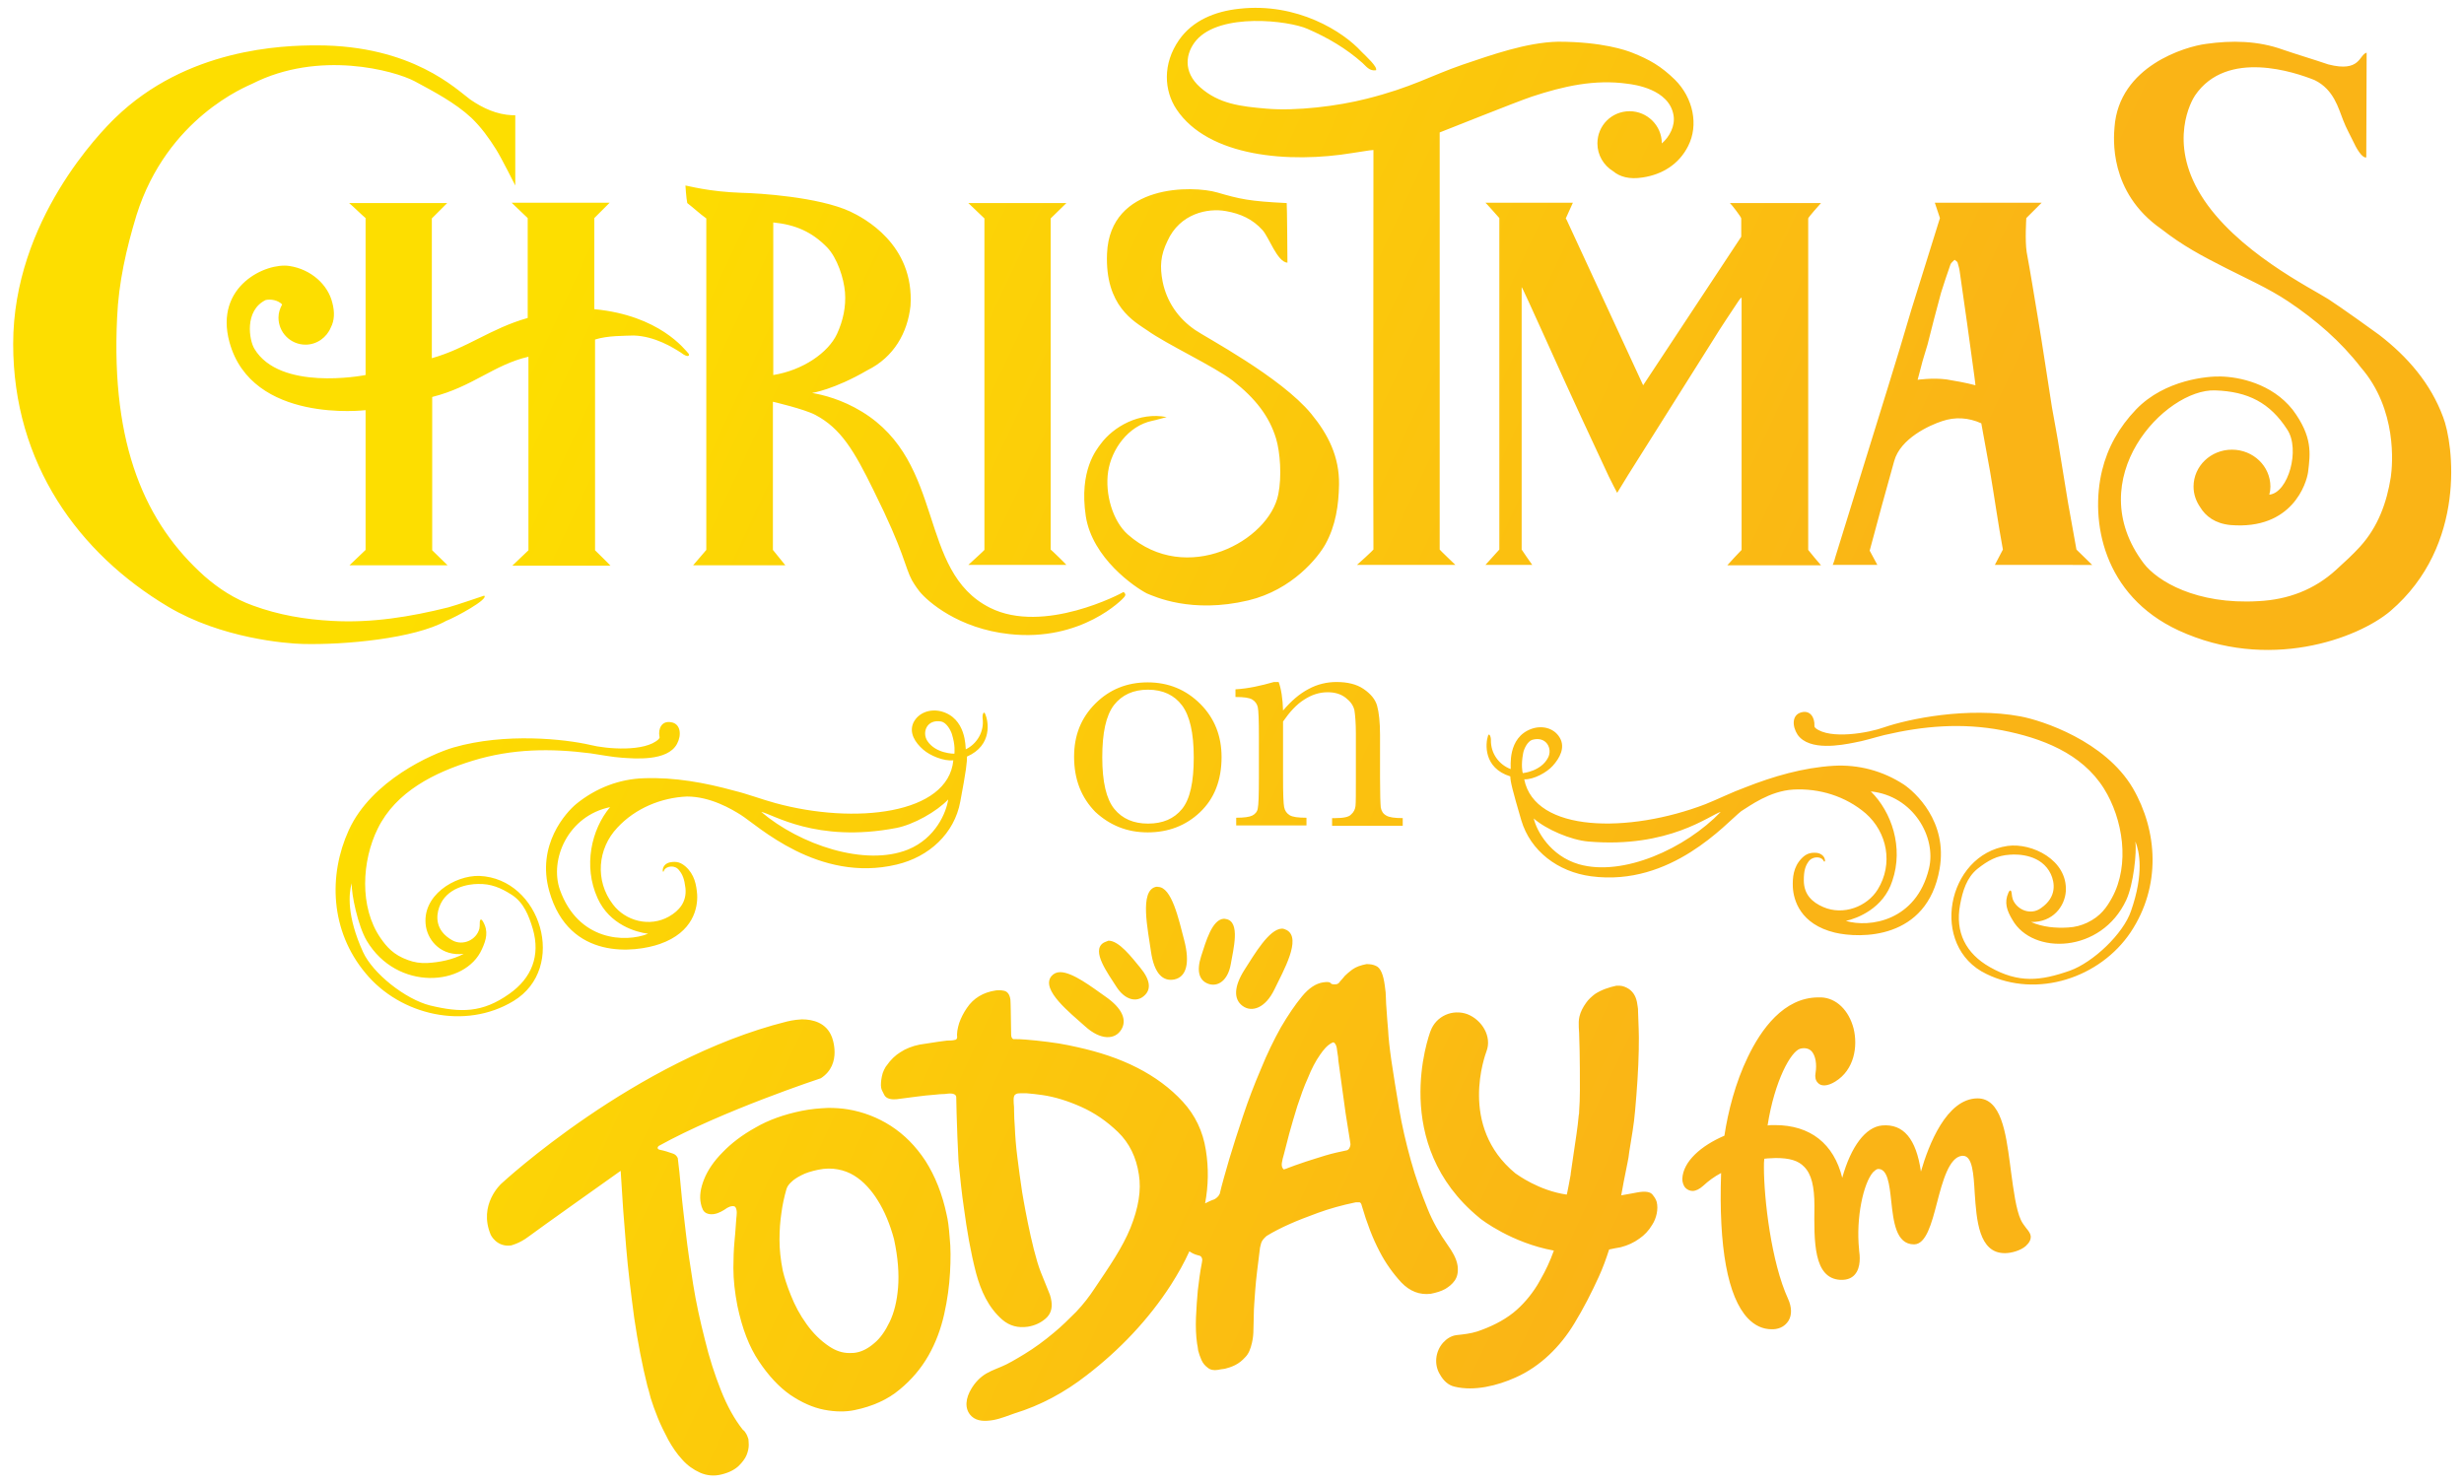 <?xml version="1.0" encoding="utf-8" ?>
<!DOCTYPE svg PUBLIC "-//W3C//DTD SVG 1.1//EN" "http://www.w3.org/Graphics/SVG/1.1/DTD/svg11.dtd">
<svg xmlns="http://www.w3.org/2000/svg" xmlns:xlink="http://www.w3.org/1999/xlink" version="1.1" id="Layer_1" x="0px" y="0px" viewBox="0 0 673.3 405.5" style="enable-background:new 0 0 673.3 405.5;" xml:space="preserve"><style type="text/css">.st0{fill:url('#SVGID_1_');}</style><linearGradient id="SVGID_1_" gradientUnits="userSpaceOnUse" x1="27.574" y1="25.88" x2="599.181" y2="292.425"><stop offset="0.213" style="stop-color:#FDDE00"/><stop offset="0.808" style="stop-color:#FAB416"/></linearGradient><path class="st0" d="M82.7,176c-4.4-0.1-22.2-1.5-36.8-10.2c-24.3-14.5-42.3-39-42.3-71.8c0-33.8,24.2-58.2,27.8-61.7 C51,13.2,77.2,12.4,86.6,12.4c26.1,0,38.2,12.1,41.9,14.8c3.5,2.4,7.2,4.1,11.5,4.3c0.3,0,0.8,0,0.8,0v19.2c0,0-3.7-7.4-5.2-9.8 c-2-3.2-4.1-6.1-6.8-8.7c-4.4-4.1-10.3-7.2-15.5-10c-5.5-2.9-26.1-8.6-44.4,0.7c-1.4,0.7-23.2,9.2-31.6,35.9 C34.5,68,32.4,77.3,32,86.8c-1.7,35.1,7.8,56.3,23.9,70.7c3.9,3.4,8.2,6.2,13.2,8c7.1,2.6,14.2,3.8,21.7,4.2 c10.8,0.6,21.3-1.1,31.7-3.7c1.9-0.5,9.8-3.2,9.8-3.2c1.4,0.9-7.8,5.9-10.4,6.9C113.3,174.5,94.3,176.3,82.7,176z M497.6,55.5 c-1.1,0-24.6,0-24.9,0c0.4,0.3,3.1,3.8,3.1,4.2c0,0.1,0,5,0,5L449,105.3c0,0-18.7-40.5-20.9-45.2c-0.2-0.3-0.3-0.5-0.2-0.5 c0.2-0.5,1.9-4.2,1.9-4.2h-23.9c0.1,0,3.8,4.2,3.8,4.2v90.6c0,0-2.7,3-3.8,4.2h12.8c-0.2-0.2-2.9-4.2-2.9-4.2s0-71.2,0-71.7 c0-0.6,11.9,26.2,16.4,35.8c2.5,5.3,4.9,10.6,7.4,15.9c0.5,1.1,2.3,4.5,2.3,4.5s2.3-3.8,3-4.9c7.8-12.3,15.5-24.7,23.3-37 c2.2-3.6,4.6-7.1,6.9-10.6c0.3-0.4,0.4-0.6,0.8-0.9c0,0.1,0,68.5,0,69c-0.5,0.5-3.5,3.7-3.9,4.2c0.5,0,24.9,0,25.6,0 c-0.2-0.2-3.4-4-3.5-4.2c0-0.3,0-90,0-90.6C494.1,59.4,497.4,55.7,497.6,55.5z M275.8,173.3c-13.9-1.5-22.3-8.9-24.5-11.6 c-1.2-1.5-2.1-3.1-2.1-3.1c-2-3.7-1.9-7.3-10.5-24.6c-5.3-10.8-8.9-16.9-15.9-20.6c-3-1.6-11.6-3.6-11.6-3.6c0,0.2,0,39.5,0,40.5 l3.4,4.2h-25.2l3.6-4.2c0-0.7,0-90.6,0-90.6c-1.7-1.2-3.5-2.9-5.2-4.2c-0.3-1.4-0.5-4.8-0.5-4.8c0.8,0.1,6.4,1.7,15.4,2 c4.6,0.1,20.9,1.1,29.6,5.1c3.6,1.7,17.6,8.9,16.5,25.8c-0.8,7.3-4.5,14-11.8,17.6c-9.1,5.3-15.1,6.2-15.1,6.2 c3,0.5,8.2,1.8,13.6,5.1c23,14,15.1,43.6,35,53.6c14.7,7.4,36.1-4,36.5-4.3c0.3,0.2,0.4,0.4,0.5,0.6c0,0,0.1,0.4-0.4,0.9 C306.9,163.6,295.6,175.5,275.8,173.3z M228.7,91.3c1.7-3.7,2.5-7.5,2.2-11.4c-0.3-3.8-2.1-9.4-4.9-12.3c-4.1-4.2-8.6-6.2-14.7-6.8 c0,0,0,41.3,0,41.7C219.4,101.2,226.3,96.4,228.7,91.3z M545.1,154.4l2.2-4.2c-1.2-6.4-2.4-14.9-3.5-21.3 c-0.6-3.3-2.4-13.2-2.4-13.2c-3.5-1.6-7.2-1.8-10.7-0.6c-3.4,1.1-11.4,4.7-13.1,10.9c-2.4,8.6-4.4,15.8-6.7,24.5l2.1,3.9h-12.2 c0,0,0.5-1.2,0.7-2.1c4.8-15.5,9.6-31,14.4-46.5c2.2-7,4.3-14.1,6.4-21.2c2.3-7.3,5.5-17.7,7.8-25l-1.4-4.2h29.2l-4.2,4.2 c0,0-0.4,6.1,0.1,9.3c1.1,5.9,2,11.7,3,17.6c1.4,8.3,2.6,16.6,3.9,24.8c0.7,4,1.5,8,2.1,12c0.8,4.7,1.5,9.4,2.3,14.1 c0.7,4,1.6,8.8,2.3,12.8l4.3,4.2H545.1z M539.8,105.3c0,0-0.2-1.9-0.3-2.5c-1.3-9.5-2.6-19.1-4-28.6c-0.1-0.9-0.4-1.7-0.6-2.5 c-0.1-0.2-0.4-0.4-0.8-0.7c-0.4,0.4-0.9,0.8-1.1,1.2c-0.9,2.6-1.8,5.2-2.6,7.8c-1.3,4.7-2.5,9.5-3.7,14.2c-0.6,2.1-1.3,4.1-1.8,6.2 c-0.2,0.8-0.9,3.4-0.9,3.4s4.1-0.6,7.9-0.1C534.3,104.1,537.2,104.6,539.8,105.3z M341.1,164.1c12.1-2.9,19.1-11.8,21.1-15.4 c2.8-5.1,3.6-10.6,3.7-16.3c0.1-7.5-2.9-13.6-7.6-19.3C350,103,329.1,92,326.6,90.2c-4.7-3.2-7.8-7.8-8.9-13.2 c-0.8-4.1-0.6-7.2,1.3-11.1c3.4-7.6,11.1-9.1,16-8.2c4,0.7,7.3,2.2,10,5.2c1.8,2,4,8.7,6.8,8.9c0,0-0.1-15.8-0.2-16.3 c-10.3-0.5-12.8-1.1-19-2.9c-6.5-1.9-29.3-2.5-30.1,16.7c-0.6,14.4,7.5,18.6,11,21c5.3,3.8,18.2,9.8,23.3,13.7 c6.3,4.9,10.1,9.9,11.9,15.9c1.1,3.7,1.6,10.3,0.6,15.2c-2.5,12.7-25.1,25.1-41.1,11c-4.2-3.7-6.3-11.2-5.4-17.2 c0.9-6,5.4-12.5,12.1-13.9c1.1-0.2,2.2-0.6,3.9-1c-7.5-1.5-14.6,2.7-18,7.3c-1.1,1.5-6,7.2-4.1,19.8c1.8,11.5,13.4,19.4,16.7,21.1 C315.4,163,325.5,167.8,341.1,164.1z M264.6,154.4h26.8c-0.2-0.3-3.9-3.9-4.3-4.2V59.7l4.3-4.2c0,0-21.3,0-26.8,0l4.4,4.2 c0,0,0,89.8,0,90.6C269.1,150.3,264.8,154.2,264.6,154.4z M376.2,19.3C376.2,19.3,376.2,19.3,376.2,19.3c-0.1,0-0.1,0.1-0.1,0.1 L376.2,19.3z M418.6,26.4c8.5-2.8,17.1-4.8,26.2-3.5c1.6,0.2,11.3,1.4,12.5,8.6c0.5,2.9-1.1,5.9-3.2,7.7c0-4.9-4-8.8-8.8-8.8 c-4.9,0-8.8,3.9-8.8,8.8c0,3.2,1.7,6,4.3,7.6c1.8,1.5,4.4,2.3,8.1,1.7c5.3-0.8,9.9-3.6,12.4-8.6c2.9-5.7,1.4-13.1-3.6-18.1 c-3.8-3.7-6.9-5.5-11.7-7.4c-1.5-0.6-8.1-3-20.3-3c-8.6,0.2-18.1,3.6-26.1,6.3c-8.7,3-13.8,6.2-26.2,9.3c-7.8,2-19.2,3.4-27.3,2.7 c-7.1-0.6-13-1.3-18.1-5.8c-4.9-4.3-4-9.5-1.1-12.9c6.6-7.6,25.2-5.4,30.4-3.1c5.5,2.4,10.5,5.3,15,9.3c1,0.9,1.9,2.3,3.7,2 c0.5-0.9-2.7-3.8-4-5.1c-4.9-5.4-17.5-13.5-33.4-11.7c-6.6,0.7-12.7,3.2-16.4,8.5c-4.6,6.6-4.1,13.9-0.7,19 c8.7,13,30.8,14.8,48.2,11.9c1-0.1,4.7-0.8,5.6-0.8c0,0-0.1,106.3,0,109.2c-0.2,0.3-4.1,3.9-4.5,4.2h26.9c0,0-4.3-4.1-4.3-4.2 c0-0.3,0-113.9,0-114C394.5,35.8,414.4,27.8,418.6,26.4z M602.8,12c-5.5,0.7-23.8,6-25,22.8c-0.2,2.7-1.7,17.7,12.8,27.8 c5.9,4.6,11,7.3,17.7,10.7c5.7,2.9,11.6,5.5,17,9.1c7.6,5.1,14.3,10.9,19.8,18c10,11.5,8.7,26.5,8.2,30c-1.1,7-3.5,13.6-8.4,19 c-2,2.2-4.3,4.3-6.5,6.3c-6,5.5-13.2,8.2-21.3,8.6c-17,1-27.6-5.5-31.3-10.3c-17.5-23.2,5.9-47.8,19.5-47.3c9,0.3,15,3.4,19.7,10.7 c3.6,5.4,0.3,17.3-4.9,17.8c0.2-0.7,0.3-1.4,0.3-2.2c0-5.6-4.7-10.1-10.5-10.1c-5.8,0-10.5,4.5-10.5,10.1c0,2.1,0.7,4,1.8,5.6 c1.5,2.5,4.1,4.5,8.3,4.9c16.9,1.4,20.8-11.5,21.2-14.5c0.6-5,1.3-9.6-4.2-17c-5.7-7.2-14.7-9-19.7-9.1c-3.4-0.1-15.2,0.8-23.1,9 c-4.7,4.9-7.8,10.5-9.3,16.7c-3.3,13.7,0.2,34.1,20.9,43.7c24.5,11.3,48.9,2.3,57.9-5.3c21-18,17.2-45.8,14.4-53 c-3.4-9.2-9.7-16.5-17.5-22.5c-1.2-0.9-10.4-7.5-13.8-9.7c-4.5-2.9-25.5-13.2-34.9-28.5c-9-14.6-2.5-25.9-1.6-27.2 c8.7-12.8,27.5-6.3,32.7-4.2c5.3,2.6,6.5,7.8,7.8,11c0.8,2.1,1.9,4,2.9,6.1c1.3,2.8,2.7,4.3,3.4,4l0.1-28.6 c-2.1,0.5-1.6,5.5-10.5,3.2c-4.1-1.4-8.2-2.6-12.3-4C617,11.1,609.8,11,602.8,12z M173.2,91.7c5.8,0.2,10.7,3.3,12.9,4.7 c1.8,1.4,2.4,0.9,2.1,0.3c-1.1-1.2-8-10.5-25.8-12.2c0,0,0-24.8,0-24.9l4.2-4.2h-26.8l4.4,4.2c0,2,0,26.7,0,27.3 c-10.2,2.9-16.6,8.3-26.2,11L118,59.7l4.2-4.2H95.4c1.1,0.9,3.5,3.3,4.5,4.1c0,2.9,0,42.9,0,42.9c-1,0.2-23.5,4.4-30.4-7.2 C68.1,93,66.7,84.9,72.6,82c1.4-0.3,3.3,0,4.5,1.2c-0.6,1.1-1,2.3-1,3.6c0,4.1,3.3,7.4,7.4,7.4c3.1,0,5.8-2,6.9-4.7 c1-1.9,1.1-4.2,0.4-6.8c-1.2-4.9-5.8-9.1-11.7-10c-6.3-1-20.6,5.4-16.4,20.8c6.1,22.4,37.2,18.6,37.2,18.6v38.2l-4.4,4.2l26.8,0 c0,0-4-3.9-4.2-4.1v-41.9c11.1-2.8,16.8-8.8,26.3-11c0,0,0,44.8,0,48.1c0,2,0,4.8,0,4.8c-0.7,0.7-4.4,4.2-4.4,4.2 c0.3,0,26.8,0,26.8,0c-0.1-0.2-4.2-4.2-4.2-4.2c0-0.3,0-57.6,0-57.6C166,91.7,170.6,91.8,173.2,91.7z M477.6,288.9 c-3.4,7-5.4,14.9-6.4,21.5c-6.3,2.7-11.3,7-11.5,11.8c0,0.9,0.3,1.9,0.9,2.5c0.5,0.5,1.2,0.8,1.9,0.8c0.9,0,1.9-0.5,2.9-1.4 c1.4-1.3,3-2.5,4.9-3.5c-0.7,20.3,1.8,33.9,7.3,39.7c1.9,2,4.1,3,6.5,3c0.2,0,0.3,0,0.5,0c1.8-0.1,3.2-0.9,4.1-2.3 c1-1.6,0.9-3.8-0.1-6c-4.6-10-6.6-27.4-6.6-36c0-0.8,0-1.6,0.1-2.3c0.3,0,0.7-0.1,1-0.1c0.8,0,1.5-0.1,2.1-0.1 c3.8,0,6.2,0.7,7.8,2.4c2,2,2.8,5.4,2.8,10.7c-0.1,9.7-0.3,19.8,7.1,20.2c0.1,0,0.3,0,0.4,0c1.5,0,2.7-0.5,3.5-1.4 c1.8-2,1.4-5.4,1.2-6.7l0-0.2c-0.9-8.7,1.2-18.1,3.8-21.1c0.5-0.5,0.9-0.8,1.3-0.9c2.7-0.2,3.2,4.2,3.7,8.9 c0.6,5.5,1.3,11.7,6.2,11.7l0.1,0c3.2-0.1,4.7-5.6,6.2-11.4c1.5-5.8,3.3-12.4,6.8-12.8c0.1,0,0.2,0,0.3,0c2.6,0,2.9,5,3.2,10.2 c0.5,7.3,1.1,16.4,8.2,16.4l0.1,0c1.7,0,4.2-0.7,5.6-1.9c1-0.9,1.5-1.8,1.4-2.8c-0.1-0.7-0.6-1.4-1.2-2.1c-0.5-0.7-1.1-1.4-1.5-2.3 c-1.3-2.8-2-8.1-2.7-13.3c-0.1-0.8-0.2-1.6-0.3-2.3c-1.1-8.2-2.4-17.6-8.8-17.6h-0.1c-8.4,0.1-13.3,12.7-15.4,20 c-1.3-9-4.8-13.1-10.6-12.6c-4.5,0.4-8.5,5.7-10.9,14.3c-2.3-9.3-8.7-14.4-18.4-14.4l-0.3,0c-0.6,0-1.1,0-1.7,0.1 c1.9-12.2,6.4-20.4,9-21c1.3-0.3,2.4,0,3.1,0.8c1,1.2,1.4,3.4,1,5.9c-0.2,1,0,2,0.6,2.6c0.9,1.1,2.7,1,4.8-0.3 c5.2-3.2,6.2-9.6,5-14.5c-1.3-5-4.7-8.3-8.8-8.5c-0.3,0-0.5,0-0.8,0C487.4,272.6,481.2,281.4,477.6,288.9 M340.1,265 c-3,4.7-3,8.1-0.6,9.9c2.5,1.9,6.3,0.7,8.8-4.6c2.3-4.8,7.5-13.8,3.3-16.1c-0.4-0.2-0.9-0.4-1.3-0.4 C346.8,253.9,342.8,260.8,340.1,265 M328.2,261.4c-1.3,4.1-0.5,6.6,2,7.5c2.6,0.9,5.3-0.9,6.1-5.3c0.7-4.1,2.7-11.6-1.2-12.4 c-0.2,0-0.4-0.1-0.6-0.1C331.2,251.2,329.5,257.4,328.2,261.4 M315.8,242.4c-4.5,1.1-2.1,11.8-1.3,17.6c0.9,6.3,3.4,8.3,6.4,7.7 c3.3-0.7,4.3-4.5,2.7-10.7c-1.5-5.7-3.4-14.6-7.2-14.6C316.2,242.3,316,242.4,315.8,242.4 M301.5,257.7c-3.4,2.2,1.3,8.4,3.5,11.9 c2.4,3.8,5.6,4.4,7.6,2.6c2-1.7,1.8-4.3-1-7.7c-2.4-2.9-5.8-7.4-8.7-7.4C302.5,257.3,302,257.4,301.5,257.7 M287.3,266.8 c-3,3.7,5.2,10.1,9.2,13.7c4.3,3.9,8.2,3.7,9.9,0.9c1.6-2.6,0.3-5.8-4.3-9c-3.7-2.6-9-6.7-12.4-6.7 C288.7,265.7,287.9,266.1,287.3,266.8 M435.8,271.7c-0.9,0.7-1.8,1.5-2.4,2.4c-0.8,1.1-1.5,2.4-1.8,3.7c-0.1,0.5-0.2,1-0.2,1.5 c0,1,0,2,0.1,3c0.1,3.2,0.2,6.5,0.2,9.7c0,4,0.1,8-0.2,11.9c0,0.3,0,0.6-0.1,0.9c-0.3,3.5-0.9,7-1.4,10.5c-0.3,1.8-0.5,3.7-0.8,5.5 c0,0.1,0,0.1,0,0.2c-0.1,0.5-1,5.6-1.1,5.5c-7.6-1.1-13.4-5.4-14-5.8c-15.7-12.9-8.2-32.5-7.9-33.4c1.5-4-1.2-8.5-5.2-10.1 c-4.1-1.5-8.6,0.5-10.1,4.6c-0.5,1.3-11.2,30.9,13.3,51c0,0,0.1,0.1,0.1,0.1c0.6,0.5,8.8,6.8,20.3,8.9c-1,2.8-2.2,5.4-3.7,8 c-0.3,0.5-0.5,0.9-0.8,1.4c-1.8,2.9-4,5.5-6.6,7.6c-2.9,2.3-6.3,3.9-9.8,5.1c-1.9,0.6-3.8,0.8-5.7,1c-1.5,0.2-2.7,1-3.7,2.1 c-2.1,2.4-2.5,6-0.8,8.7c0.9,1.6,2.2,2.9,4,3.3c5.4,1.3,11.7-0.3,16.6-2.5c6.8-3,12.3-8.5,16.1-14.8c2.5-4.1,4.7-8.4,6.7-12.8 c1.1-2.4,2-4.9,2.8-7.4c0.9-0.2,1.9-0.4,3.1-0.6c2-0.5,3.7-1.3,5.2-2.4c1.3-0.9,2.5-2.1,3.5-3.8c1.1-1.7,1.7-4.2,1.2-6.2 c-0.2-0.7-0.6-1.3-1-1.8c-0.6-1-2.1-1.2-4.3-0.8c-0.6,0.1-2,0.4-4.4,0.8l0.3-1.6l0.4-2.2l1-5c0.2-1,0.4-2,0.5-3.1 c0.6-3.8,1.3-7.5,1.6-11.3c0.5-5.6,0.9-11.2,1-16.7c0-0.3,0-0.5,0-0.8c0.1-3.2-0.1-6.4-0.2-9.6c0-0.4,0-0.9-0.1-1.3 c-0.2-1.7-0.6-3.3-2-4.5c-0.6-0.5-1.4-0.9-2.2-1.1c-0.4-0.1-0.8-0.1-1.3-0.1c-0.1,0-0.2,0-0.3,0 C439.8,269.8,437.6,270.5,435.8,271.7 M350.8,319.6c-0.1-0.1-0.2-0.2-0.3-0.3c-0.3-0.5-0.3-1-0.2-1.6c0.1-0.7,0.3-1.4,0.5-2.1 c0.4-1.6,0.9-3.5,1.5-5.8c0.6-2.3,1.4-4.8,2.2-7.5c0.9-2.7,1.8-5.3,2.9-7.7c1-2.5,2.1-4.6,3.3-6.3c0.9-1.3,1.9-2.6,3.3-3.3 c0.1-0.1,0.3-0.1,0.4-0.1c0.1,0,0.2,0.1,0.3,0.2c0.7,0.8,0.6,1.9,0.8,2.9c0.1,0.6,0.2,1.2,0.2,1.8c0.3,1.9,0.5,3.8,0.8,5.8 c0.4,2.8,0.8,5.7,1.2,8.7c0.5,3.1,0.9,5.8,1.3,8.2c0.1,0.5-0.1,1-0.4,1.5c-0.2,0.2-0.4,0.4-0.6,0.4c-1.9,0.4-3.8,0.8-5.8,1.4 c-2,0.6-3.8,1.2-5.4,1.7c-1,0.3-1.9,0.7-2.9,1c-0.6,0.2-1.3,0.5-1.9,0.7c-0.3,0.1-0.6,0.3-0.9,0.3 C350.9,319.7,350.9,319.7,350.8,319.6 M369.5,265c-0.8,0.6-1.5,1.2-2,1.7c-0.5,0.6-0.9,1.1-1.3,1.5c-0.3,0.5-0.6,0.7-1,0.8 c-0.9,0.1-1.4,0-1.6-0.3c-0.2-0.3-0.9-0.4-2.1-0.2c-1.9,0.3-3.8,1.5-5.7,3.8c-1.9,2.3-3.8,5.1-5.8,8.5c-1.9,3.4-3.8,7.3-5.5,11.5 c-1.8,4.2-3.4,8.4-4.8,12.6c-1.4,4.2-2.7,8.2-3.8,11.9c-1.1,3.8-2,6.9-2.6,9.5c-0.1,0.1-0.2,0.3-0.3,0.5c-0.4,0.5-0.8,0.8-1.2,1 c-0.9,0.3-1.7,0.7-2.5,1.1c0.9-4.8,1-9.7,0.2-14.6c-0.8-5.1-2.9-9.5-6.3-13.2c-3.4-3.7-7.6-6.8-12.5-9.3c-4.9-2.5-10.4-4.3-16.3-5.6 c-1.7-0.4-3.3-0.7-5-1c-2.1-0.3-4.1-0.6-6.2-0.8c-2-0.2-4-0.4-6-0.4c-0.1,0-0.2,0-0.3,0c-0.5-0.2-0.6-0.8-0.6-1.3 c0-2.1-0.1-4.3-0.1-6.4c0-1.7-0.1-2.7-0.1-3.1c-0.2-1.4-0.8-2.2-1.7-2.4c-0.9-0.2-1.7-0.2-2.3-0.1c-3.4,0.5-6.1,2.1-7.9,4.8 c-0.9,1.3-1.6,2.7-2.1,4.1c-0.2,0.7-0.4,1.4-0.5,2.1c0,0.4-0.1,0.7-0.1,1.1c0,0.3,0.1,0.7,0,1c-0.1,0.2-0.3,0.4-0.5,0.4 c-0.7,0.2-1.5,0.2-2.2,0.2c-0.8,0.1-1.6,0.2-2.3,0.3c-1.4,0.2-3.1,0.5-5.2,0.8c-2,0.4-3.8,1.1-5.3,2.1c-1.3,0.8-2.6,2-3.7,3.6 c-0.1,0.1-0.2,0.3-0.3,0.4c-0.3,0.5-0.6,1.1-0.8,1.7c-0.2,0.6-0.3,1.3-0.4,1.9c-0.1,1-0.2,1.9,0.2,2.8c0.2,0.4,0.4,0.8,0.6,1.2 c0.2,0.4,0.5,0.7,0.9,0.9c1,0.5,2.3,0.4,3.5,0.2c0.6-0.1,2.1-0.3,4.6-0.6c1.6-0.2,3.2-0.4,4.8-0.5c0.9-0.1,1.9-0.2,2.8-0.2 c0.9-0.1,1.8-0.3,2.6,0.1c0.2,0.1,0.3,0.2,0.4,0.4c0.1,0.1,0.1,0.3,0.1,0.5c0,1.5,0.1,3,0.1,4.5c0.1,4.2,0.3,8.3,0.5,12.5 c0,0.4,0.1,0.8,0.1,1.2c0.4,4,0.8,8,1.4,12c0.8,6,1.8,11.9,3.3,17.7c1.3,4.8,3.3,9.4,7.2,12.8c2,1.7,4.3,2.3,7,1.9 c1.8-0.3,3.4-1,4.8-2.2c1.4-1.2,1.9-2.8,1.6-4.8c-0.1-0.6-0.2-1.1-0.4-1.7c-0.2-0.5-0.4-1-0.6-1.5l-1.9-4.7 c-2.6-6.6-5.1-21.9-5.1-21.9c-0.5-3.2-0.9-6.4-1.3-9.5c-0.4-3.1-0.6-5.9-0.7-8.3c-0.1-1.5-0.2-2.9-0.2-4.4c0-0.7,0-1.4-0.1-2.1 c0-0.6-0.1-1.3,0.1-1.9c0.1-0.2,0.2-0.4,0.4-0.5c0.4-0.3,1-0.3,1.4-0.3c0.5,0,1.1,0,1.6,0c1.5,0.1,2.9,0.3,4.4,0.5 c3.4,0.5,6.9,1.6,10.5,3.2c3.6,1.6,7,3.9,10.1,6.9c3.1,3,5,6.9,5.7,11.6c0.7,4.3-0.1,9.1-2.3,14.6c-2.2,5.4-5.8,10.6-9.7,16.4 c-1.5,2.3-3.2,4.5-5.1,6.5c-2,2-4,4-6.2,5.8c-2.5,2.1-5.2,4.1-8,5.8c-1.1,0.7-2.2,1.3-3.4,2c-0.5,0.3-1,0.5-1.5,0.8 c-1.8,0.9-3.8,1.5-5.5,2.5c-1.7,1-3.1,2.5-4.1,4.2c-1.4,2.3-2.1,5.4,0.1,7.5c1.5,1.4,3.7,1.4,6,1c2.1-0.4,4.2-1.3,5.7-1.8 c7.2-2.2,13.8-5.8,19.7-10.4c9-6.9,17-15.3,23.1-24.8c1.9-3,3.6-6,5-9.1c0.3,0.2,0.6,0.4,1,0.6c0.5,0.2,0.9,0.4,1.4,0.5 c0.5,0.1,0.8,0.2,1,0.7c0.2,0.4,0.1,0.9,0,1.4c-0.5,2.5-0.8,5-1.1,7.5c-0.2,2.3-0.4,4.8-0.5,7.4c-0.1,2.6,0,5,0.3,7.1 c0.1,0.4,0.2,1.1,0.3,1.9c0.2,0.8,0.5,1.7,0.9,2.6c0.4,0.9,1,1.6,1.7,2.1c0.7,0.6,1.7,0.8,2.8,0.6c0.4-0.1,1.1-0.2,1.9-0.3 c0.8-0.2,1.8-0.5,2.8-1c1-0.5,1.9-1.2,2.8-2.2c0.9-0.9,1.4-2.2,1.8-3.9c0.3-1.3,0.4-2.5,0.4-3.6c0-1.1,0.1-2.5,0.1-4.1 c0-1.7,0.2-3.9,0.4-6.8c0.2-2.8,0.7-6.7,1.3-11.5c0.1-0.3,0.2-0.7,0.3-1.2c0.2-0.7,0.7-1.3,1.5-2c1.8-1.1,3.9-2.2,6.4-3.3 c2-0.9,4.6-1.9,7.6-3c3-1.1,6.5-2.1,10.4-2.9c0.3,0,0.6,0,1,0c0.3,0.1,0.5,0.4,0.6,0.9c1.4,4.8,3,9,4.9,12.6 c1.6,3.1,3.6,5.9,5.9,8.4c2.3,2.4,5,3.5,8.1,3.1c1.5-0.3,2.8-0.7,3.9-1.3c1-0.6,1.9-1.3,2.6-2.3c0.7-1,1-2.3,0.8-4 c-0.3-2.1-1.5-4-2.7-5.7c-2.2-3.1-4.1-6.4-5.5-9.9c-1.7-4.2-3.3-8.6-4.6-13.3c-1.3-4.7-2.4-9.4-3.2-14.1c-0.8-4.7-1.5-9.1-2.1-13.1 c-0.5-3.5-0.8-6.3-0.9-8.4c-0.2-2.1-0.3-3.8-0.4-5.2c-0.1-1.4-0.2-2.6-0.2-3.5c0-1-0.1-2.1-0.3-3.4c-0.4-3.1-1.2-4.9-2.4-5.4 c-0.8-0.4-1.7-0.5-2.6-0.5C371.9,263.8,370.6,264.2,369.5,265 M226.6,368c-2.4-1.6-4.4-3.6-6.2-6.1c-1.8-2.5-3.2-5.1-4.3-7.9 c-1.1-2.7-1.8-5-2.2-6.7c-0.6-3-0.9-5.8-0.9-8.5c0-2.7,0.2-5.1,0.5-7.1c0.3-2.4,0.8-4.6,1.4-6.7c0.2-0.7,0.7-1.4,1.4-2 c0.6-0.6,1.5-1.2,2.7-1.8c1.1-0.6,2.7-1.1,4.6-1.5c1.9-0.4,3.7-0.4,5.3-0.1c1.7,0.3,3.2,0.9,4.5,1.7c1.3,0.8,2.5,1.8,3.6,3 c1.1,1.2,2,2.4,2.8,3.7c1.9,3,3.4,6.6,4.5,10.7c1.1,5.1,1.4,9.5,1.1,13.2c-0.3,3.8-1.1,6.9-2.3,9.4c-1.2,2.5-2.6,4.5-4.2,5.8 c-1.6,1.4-3.2,2.2-4.6,2.5c-0.8,0.2-1.5,0.2-2.2,0.2C230.2,369.8,228.4,369.2,226.6,368 M219.1,303.6c-4.9,1-9.1,2.5-12.7,4.6 c-3.6,2-6.6,4.3-8.9,6.7c-2.4,2.4-4.1,4.9-5.1,7.4c-1,2.5-1.3,4.7-0.9,6.6c0.1,0.6,0.3,1.2,0.6,1.8c0.6,1.1,2,1.3,3.1,1.1 c1.2-0.2,2.4-0.9,3.4-1.6c0.1-0.1,0.1-0.1,0.2-0.1c0.1-0.1,0.4-0.2,0.4-0.2c0.2-0.1,0.4-0.2,0.6-0.2c0.4-0.1,1-0.1,1.2,0.3 c0.5,0.9,0.3,2,0.2,3c-0.1,1.4-0.2,2.7-0.3,4.1c-0.1,0.7-0.1,1.5-0.2,2.2l0,0c-0.2,2.2-0.3,4.6-0.3,7.3c0,3.2,0.4,6.7,1.1,10.3 c1.3,6.2,3.2,11.2,5.9,15.2c2.6,3.9,5.5,7,8.5,9.1c3.1,2.1,6.2,3.5,9.3,4.1c3.1,0.6,5.9,0.6,8.3,0.1c4.9-1,9.1-2.9,12.3-5.6 c3.3-2.7,5.9-5.8,7.9-9.3c2-3.5,3.4-7.3,4.3-11.3c0.9-4,1.4-7.8,1.6-11.4c0.2-3.6,0.2-6.8-0.1-9.6c-0.2-2.8-0.5-4.9-0.8-6.1 c-1.2-5.8-3.2-10.7-5.8-14.8c-2.7-4.1-5.8-7.2-9.5-9.6c-3.6-2.3-7.5-3.8-11.7-4.5c-1.8-0.3-3.6-0.4-5.4-0.4 C224,302.9,221.6,303.1,219.1,303.6 M215,279.2c-41.5,10.4-78,44.3-78,44.3s-6.4,5.7-2.9,14c0,0,1.6,3.4,5.5,2.9 c0,0,2.3-0.5,4.8-2.4c3.2-2.4,20-14.3,25.2-18c0.4,7,0.9,14,1.5,20.9c0.5,6.1,1.3,12.5,2.2,19.3c1,6.8,2.2,13,3.6,18.6 c0.2,0.6,0.5,1.7,0.9,3.3c0.5,1.6,1.1,3.3,1.9,5.3c0.8,2,1.8,4,2.9,6.1c1.1,2,2.4,3.9,3.8,5.4c1.4,1.6,3.1,2.8,4.9,3.6 c1.8,0.8,3.8,1,5.8,0.5c2.1-0.5,3.6-1.3,4.7-2.3c1-1,1.8-2,2.2-3c0.4-1,0.6-1.9,0.6-2.8c0-0.8-0.1-1.4-0.1-1.6 c-0.2-0.6-0.4-1.2-0.9-1.9c-0.2-0.3-0.4-0.5-0.6-0.6c-2.3-2.9-4.3-6.5-6-10.8c-1.7-4.3-3.2-8.9-4.4-13.9c-1.3-5.1-2.4-10.1-3.2-15.1 c-0.8-5-1.5-9.7-2-14.1c-0.5-4.4-1-8.3-1.3-11.8c-0.3-3.5-0.6-6.3-0.9-8.6c-0.3-0.6-0.7-1-1.3-1.2c-0.6-0.2-1.2-0.4-1.8-0.6 c-0.6-0.2-1.2-0.3-1.6-0.4c-0.5-0.1-0.7-0.2-0.8-0.5c0,0,0-0.1,0-0.1c0-0.2,0.2-0.4,0.3-0.5c17.3-9.6,44.3-18.5,44.3-18.5 c6-3.9,3-11.3,3-11.3c-1.5-3.9-5.2-4.8-8.2-4.8C216.9,278.7,215,279.2,215,279.2 M140.3,273.6c14.9-9,7.5-33.5-9.3-34.2 c-6.7-0.2-16,5.4-14.6,13.9c0.7,4,4.3,8.1,10.3,7.4c-3,1.6-6.5,2.3-9.9,2.5c-2,0.1-3.7-0.2-5.3-0.8c-4-1.4-5.9-3.7-7.5-6 c-5.9-8.5-5.1-21.2-0.8-29.9c5-10.2,15.6-15.4,26-18.6c10.8-3.3,21.3-3.4,32.2-2c2.8,0.4,5.7,1,8.6,1.2c3.2,0.2,12.4,1.1,15-3.8 c1.3-2.4,1-5.5-1.6-5.9c-2.6-0.5-3.6,1.8-3.2,3.9c0.1,0.4,0,0.3-0.2,0.7c-3.7,3.6-14.4,2.7-18.7,1.6c-6.9-1.6-23.2-3.4-37.4,0.7 c-5.8,1.7-22.4,9-28.6,22.6c-5.6,12.3-5.1,27.5,4.6,39.1C109.4,277.5,127.1,281.6,140.3,273.6z M117.5,274.8 c-6.7-1.7-15.6-8.7-18.3-14.6c-4.5-9.9-3.9-16-3.1-18.8c-0.1,3,1.7,11.6,4.1,15.7c8.3,13.9,27,12.5,31.5,2.3 c1.2-2.6,1.8-4.9,0.3-7.5c-0.5-0.9-0.9-0.7-0.9,0.3c0,0.7,0,1-0.1,1.6c-0.8,3.1-4.5,4.8-7.4,3.2c-4.8-2.7-4.4-6.7-3.6-9 c1.9-5.5,8.1-6.4,10.6-6.4c3.5-0.1,6.2,1,9.3,3c3.2,2.1,4.6,5.6,5.7,9.3c2.1,7.3-0.3,13.4-6.4,17.7 C131.8,276.9,125.8,276.8,117.5,274.8z M202.4,222.7c4.5,2.8,21.2,18.7,42.6,13.6c8.9-2.1,15.8-8.5,17.4-17.2 c1.6-8.5,1.9-10.9,1.8-12.3c7.1-3.1,5.9-9.7,5-11.7c-0.4-0.9-0.8,0.2-0.7,1.2c0.5,3.6-1.5,7-4.6,8.5c-0.1-0.5,0.2-8.6-6.8-10.4 c-2.9-0.7-6.1,0.3-7.5,3.1c-1.3,2.8,0.5,5.5,2.7,7.4c1.8,1.6,5.6,3.2,8.2,2.9c-1.4,14.8-27,17.6-48.6,11.7c-3.7-1-7.6-2.5-11.3-3.4 c-8-2.2-16.3-3.7-24.6-3.4c-6.8,0.2-13.2,2.7-18.5,7c-2.8,2.3-11,11.2-7.4,23.9c5.4,19.1,23.6,16.7,30.2,14.4 c9.2-3.2,10.4-10,10.2-13.5c-0.2-2.6-0.7-5.5-3.2-7.7c-1.2-1-2.3-1.5-4.3-1.1c-1.2,0.3-2,1.2-1.9,2.4c0.1,0.2,0.2,0.3,0.4-0.3 c0.6-1.1,3-1.5,4.1,0.1c0.9,1.1,1.4,2.3,1.7,4.8c0.4,3.8-1.7,6.2-4.5,7.8c-5.3,3-11.9,1.2-15.3-3.3c-5-6.5-4.2-15.3,1.2-21 c4.9-5.3,12-8.2,19-8.5C194.2,217.7,200,221.2,202.4,222.7z M253.4,202.5c-1.5-2.3-0.2-6,3.8-5.3c1.4,0.3,2.5,2.2,2.9,3.4 c1,3.2,0.7,5,0.7,5.4C260.7,206,255.7,206,253.4,202.5z M244.9,226.3c4.7-0.9,11.1-4.5,14.2-7.8c-0.5,3.5-3.4,10.6-11,13.7 c-11.7,4.7-29.5-1.3-40.1-10.3C211,222.4,223,230.5,244.9,226.3z M163.3,245.5c3.3,7.3,10.6,9.3,13.8,9.7c-6.2,2.5-19.1,2-24.1-12 c-2.9-8.3,2.2-20.2,13.7-22.6C161.6,226.7,159.3,236.7,163.3,245.5z M293.5,206.8c0-5.8,1.9-10.6,5.8-14.5c3.9-3.9,8.7-5.8,14.3-5.8 c5.7,0,10.5,2,14.4,5.9c3.9,3.9,5.8,8.8,5.8,14.5c0,6.4-2,11.4-5.9,15.1s-8.7,5.5-14.3,5.5c-5.6,0-10.3-1.9-14.3-5.6 C295.5,218,293.5,213.1,293.5,206.8z M301.2,207c0,6.7,1.1,11.4,3.3,14.1c2.2,2.7,5.3,4,9.2,4c4,0,7.1-1.3,9.3-4s3.2-7.4,3.2-14.1 c0-6.7-1.1-11.4-3.2-14.2c-2.1-2.8-5.2-4.3-9.3-4.3c-4,0-7.1,1.4-9.3,4.2C302.2,195.6,301.2,200.3,301.2,207z M348.1,186.4h1.3 c0.7,1.9,1.1,4.5,1.2,7.8c2.2-2.6,4.5-4.6,7-5.9c2.4-1.3,5-1.9,7.6-1.9c3,0,5.5,0.6,7.4,1.9c1.9,1.3,3.2,2.8,3.7,4.6 c0.5,1.8,0.8,4.5,0.8,8v11.8c0,4.4,0.1,7,0.2,8c0.2,1,0.6,1.7,1.5,2.2c0.8,0.5,2.3,0.7,4.5,0.7v2.1H364v-2.1h0.9 c2.2,0,3.7-0.3,4.3-1c0.7-0.6,1.1-1.4,1.2-2.3c0.1-0.9,0.1-3.4,0.1-7.6v-12.2c0-3-0.2-5.1-0.4-6.4c-0.3-1.3-1.1-2.4-2.4-3.4 c-1.3-1-2.9-1.5-4.9-1.5c-2.3,0-4.4,0.7-6.4,2c-2.1,1.3-4,3.4-5.8,6v15.4c0,4.4,0.1,7,0.3,8c0.2,1,0.7,1.7,1.5,2.2 c0.8,0.5,2.3,0.7,4.6,0.7v2.1h-19.2v-2.1c2.1,0,3.6-0.2,4.4-0.6c0.8-0.4,1.4-1.1,1.5-2c0.2-0.9,0.3-3.6,0.3-8.3v-11.3 c0-4.4-0.1-7.1-0.3-8c-0.2-0.9-0.7-1.6-1.5-2.1c-0.8-0.5-2.3-0.7-4.6-0.7v-2.1C341.1,188.2,344.6,187.4,348.1,186.4z M582.2,254.8 c8.4-12.6,7.4-27.7,0.6-39.4c-7.6-12.9-24.8-18.5-30.7-19.6c-14.5-2.7-30.6,0.7-37.3,3c-4.1,1.5-14.7,3.4-18.7,0.2 c-0.2-0.3-0.3-0.2-0.3-0.7c0.1-2.1-1.1-4.3-3.6-3.6c-2.6,0.7-2.5,3.8-1,6.1c3.2,4.6,12.2,2.8,15.3,2.2c2.9-0.5,5.6-1.4,8.4-2.1 c10.7-2.5,21.2-3.4,32.2-1.3c10.7,2.1,21.7,6.2,27.8,15.9c5.2,8.3,7.2,20.8,2.2,29.9c-1.4,2.5-3,5-6.8,6.8c-1.5,0.7-3.2,1.2-5.2,1.3 c-3.4,0.2-6.9-0.1-10.1-1.5c6,0.1,9.2-4.3,9.5-8.4c0.5-8.6-9.3-13.3-15.9-12.4c-16.7,2.4-21.5,27.5-5.8,35 C556.7,273,573.9,267.2,582.2,254.8z M543.7,264.3c-6.5-3.7-9.5-9.5-8.1-17c0.7-3.8,1.8-7.4,4.7-9.8c2.9-2.3,5.4-3.7,8.9-3.9 c2.4-0.2,8.7,0,11.2,5.3c1,2.2,1.8,6.2-2.7,9.3c-2.7,2-6.5,0.6-7.7-2.4c-0.2-0.6-0.2-0.9-0.3-1.6c-0.1-1-0.5-1.1-0.9-0.2 c-1.2,2.7-0.4,4.9,1.1,7.4c5.5,9.7,24.3,9.2,31.1-5.4c2-4.3,2.9-13.1,2.5-16c1.1,2.7,2.4,8.7-1.2,19c-2.1,6.2-10.3,14-16.7,16.3 C557.6,268.1,551.6,268.8,543.7,264.3z M490,215.8c7.1-0.4,14.3,1.8,19.8,6.5c5.9,5.2,7.6,13.8,3.3,20.8c-2.9,4.7-9.4,7.2-14.9,4.8 c-3-1.3-5.3-3.4-5.3-7.3c0-2.6,0.4-3.8,1.2-5c1-1.6,3.4-1.6,4.1-0.5c0.3,0.6,0.4,0.4,0.5,0.2c0-1.1-0.9-2-2.2-2.2 c-2-0.2-3.1,0.4-4.2,1.5c-2.3,2.4-2.5,5.3-2.4,7.9c0.2,3.5,2,10.1,11.5,12.4c6.8,1.6,25.2,2.1,28.6-17.4c2.3-13-6.8-21.1-9.8-23.1 c-5.7-3.7-12.3-5.5-19.2-5.1c-8.3,0.5-16.5,2.9-24.1,5.9c-3.6,1.3-7.4,3.2-10.9,4.6c-20.9,8-46.6,7.8-49.5-6.8 c2.6,0.1,6.2-1.9,7.8-3.7c1.9-2.1,3.5-5,1.9-7.7c-1.6-2.7-4.9-3.4-7.7-2.4c-6.7,2.4-5.6,10.5-5.7,11c-3.2-1.2-5.5-4.3-5.4-8 c0-0.9-0.5-2-0.8-1.1c-0.7,2.1-1.3,8.8,6.1,11.1c0,1.4,0.6,3.8,3,12c2.5,8.4,10,14.1,19.1,15.3c21.9,2.9,36.9-14.6,41-17.8 C478.1,220.3,483.5,216.2,490,215.8z M416.1,211.3c-0.1-0.4-0.5-2.2,0.1-5.4c0.2-1.2,1.2-3.3,2.5-3.7c3.9-1.1,5.6,2.5,4.3,4.9 C421.1,210.8,416.2,211.3,416.1,211.3z M470.2,221.9c-9.6,10-26.7,17.8-38.8,14.3c-7.8-2.3-11.5-9.1-12.3-12.5 c3.4,3,10.2,5.9,14.9,6.3C456.1,231.9,467.3,222.7,470.2,221.9z M511.2,216.3c11.6,1.2,18,12.5,15.9,21.1 c-3.5,14.4-16.3,16.2-22.7,14.3c3.1-0.7,10.3-3.4,12.7-11C520.2,231.6,516.9,221.9,511.2,216.3z"/></svg>